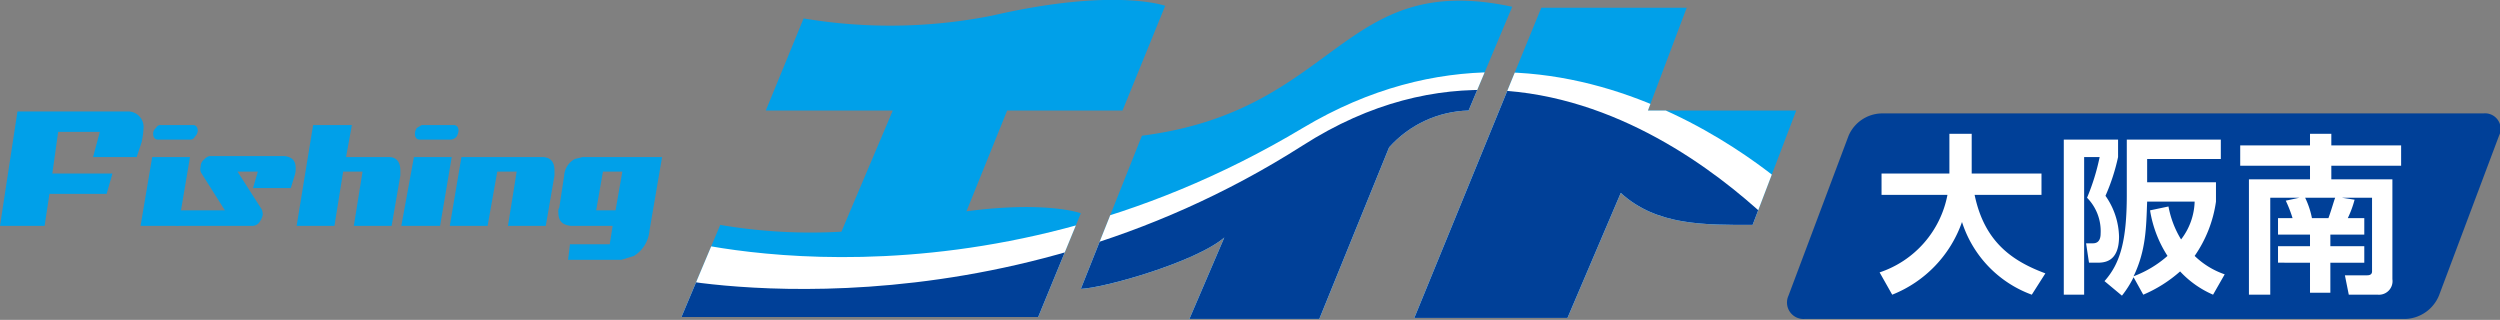 <svg xmlns="http://www.w3.org/2000/svg" viewBox="0 0 257.9 33"><rect x="0" y="0" width="257.9" height="33" fill="#808080" stroke="none"/><defs><clipPath id="clip-path"><path d="M103.9 11.4l-4.2 10.4c8.3-1.1 11.8.2 11.8.2l-4.4 10.7H70.3l4-9.5a55.5 55.5 0 0012.5.7l5.3-12.5H79l3.9-9.5a53.8 53.8 0 0019.5-.3c12.6-2.9 17.8-1 17.8-1l-4.4 10.8h-11.9m47.6 0a11.4 11.4 0 00-8.2 3.8l-7.2 17.7h-13.4l3.6-8.4c-2.9 2.5-12.3 5.2-14.8 5.3l6.3-15.8C138.1 11.4 138.3-3.1 156 .7zm33.8 0H170l4-10.6h-15l-13.1 32h15.8l5.5-12.9c3.7 3.4 8.7 3.3 13.6 3.3z" fill="none"/></clipPath><style>.cls-2{fill:#004098}.cls-3{fill:#fff}.cls-4{fill:#00a0e9}</style></defs><g id="レイヤー_2" data-name="レイヤー 2"><g id="レイヤー_1-2" data-name="レイヤー 1"><path class="cls-2" d="M251.6 30.5a3.9 3.9 0 01-3.4 2.4h-62a1.7 1.7 0 01-1.7-2.4l6.2-16.5a3.8 3.8 0 013.4-2.3h62.1a1.6 1.6 0 011.6 2.3l-6.2 16.5"/><path class="cls-3" d="M193.9 28.1a10.5 10.5 0 007-8h-6.8v-2.2h7v-4.1h2.3v4.1h7.2v2.2h-6.9c1 4.8 3.8 6.8 7.3 8.1l-1.4 2.2a11.8 11.8 0 01-7.2-7.5 12.5 12.5 0 01-7.2 7.5l-1.3-2.3M212.9 14.4h5.6v1.8a20.4 20.4 0 01-1.3 4 7.6 7.6 0 011.4 4.2c0 2.7-1.6 2.7-2.3 2.7h-.8l-.3-2h.7c.3 0 .8-.1.8-1a4.9 4.9 0 00-1.4-3.7 22.5 22.5 0 001.3-4.2H215v14.2h-2.1v-16m15.4 16a10.1 10.1 0 01-3.4-2.4 13.9 13.9 0 01-3.8 2.4l-1-1.8a10.5 10.5 0 01-1.2 1.9l-1.8-1.5c1.6-1.8 2.3-4.1 2.3-8.9v-5.7h9.7v2h-7.6v2.4h7.1v2a13 13 0 01-2.2 5.6 8.3 8.3 0 003.1 1.9zm-4.6-9.1a10 10 0 001.3 3.4 6.7 6.7 0 001.4-3.9h-4.9c-.1 2.6-.1 5-1.4 7.7a11.2 11.2 0 003.5-2.1 12.2 12.2 0 01-1.8-4.7zM242.9 20.6a10.7 10.7 0 01-.7 1.9h1.7v1.7h-3.5v1.2h3.5v1.7h-3.5v3.1h-2.1v-3.1H235v-1.7h3.3v-1.2H235v-1.7h1.5a13.4 13.4 0 00-.7-1.8l1.4-.3h-3v10H232V18.5h6.3v-1.4h-7.2V15h7.2v-1.2h2.2V15h7.2v2.1h-7.2v1.4h6.3v10.3a1.4 1.4 0 01-1.5 1.6h-3l-.4-2h2.3c.4 0 .5-.2.5-.4v-7.6h-3.1l1.3.2m-2.7 1.9c.3-.8.6-1.9.7-2.1h-3.1a8.6 8.6 0 01.7 2.1z"/><path class="cls-4" d="M103.9 11.4l-4.2 10.4c8.3-1.1 11.8.2 11.8.2l-4.4 10.7H70.3l4-9.5a55.5 55.5 0 0012.5.7l5.3-12.5H79l3.9-9.5a53.8 53.8 0 0019.5-.3c12.6-2.9 17.8-1 17.8-1l-4.4 10.8h-11.9m47.6 0a11.4 11.4 0 00-8.2 3.8l-7.2 17.7h-13.4l3.6-8.4c-2.9 2.5-12.3 5.2-14.8 5.3l6.3-15.8C138.1 11.4 138.3-3.1 156 .7zm33.8 0H170l4-10.6h-15l-13.1 32h15.8l5.5-12.9c3.7 3.4 8.7 3.3 13.6 3.3z"/><g clip-path="url(#clip-path)"><path class="cls-3" d="M69.1 24.5s31.2 9.1 65.3-11.3c27.8-16.6 52.1 8 52.1 8L185.1 33H67.8l1.3-8.5"/><path class="cls-2" d="M69.1 28.7s33 6.9 65.3-13.7c28-17.9 52.1 11.9 52.1 11.9l-1.4 6.1H67.8l1.3-4.3"/></g><path class="cls-4" d="M40.1 16.2c.8 0 1.2.5 1.2 1.4v.5l-.9 5.2h-3.9l.9-5.6h-2l-.9 5.6h-3.9l1.7-10.4h4l-.6 3.3h4.4M42.7 16.2h3.9l-1.2 7.1h-4l1.3-7.1m4.1-3.3h-3.3l-.5.3a1.1 1.1 0 00-.2.6c0 .4.2.6.5.6h3.2a.9.9 0 00.6-.3 1.4 1.4 0 00.2-.6c0-.4-.2-.6-.5-.6zM55.9 16.2c.9 0 1.3.5 1.3 1.4v.5l-.9 5.2h-3.9l.9-5.6h-2l-1 5.6h-3.9l1.2-7.1h8.3M15.7 16.2h3.9l-1.2 7.1h-3.9l1.2-7.1M20.4 13.5a.9.9 0 01-.3.6.5.5 0 01-.5.3h-3.3c-.3 0-.5-.2-.5-.6a.7.7 0 01.3-.6.5.5 0 01.5-.3h3.3c.3 0 .5.2.5.6"/><path class="cls-4" d="M29.3 16.1q1.2.1 1.2 1.2a2.2 2.2 0 01-.1.8l-.4 1.3h-3.9l.5-1.7h-2.1l2.5 3.9a1.3 1.3 0 01.1.6 2 2 0 01-.4.8.9.9 0 01-.7.3h-7.8l.2-1.6h4.8l-2.4-3.8a.8.8 0 01-.1-.7.9.9 0 01.3-.7c.3-.3.5-.4.7-.4h7.6M68.3 16.2L67 23.8a3.4 3.4 0 01-1.6 2.6l-1.3.4h-5.5l.2-1.6h4.1l.3-1.9h-4.3c-.9-.1-1.3-.5-1.3-1.4a.7.7 0 01.1-.5l.5-3.3a2.1 2.1 0 011.1-1.7l.8-.2h8.2m-4.1 1.5h-2l-.7 4h2zM6 13.6h4.3l-.7 2.6h4.5l.5-1.5a7.8 7.8 0 00.2-1.4 1.6 1.6 0 00-1.5-1.8H1.8L0 23.3h4.6l.5-3.3H11l.6-2.1H5.4l.6-4.3"/></g></g></svg>